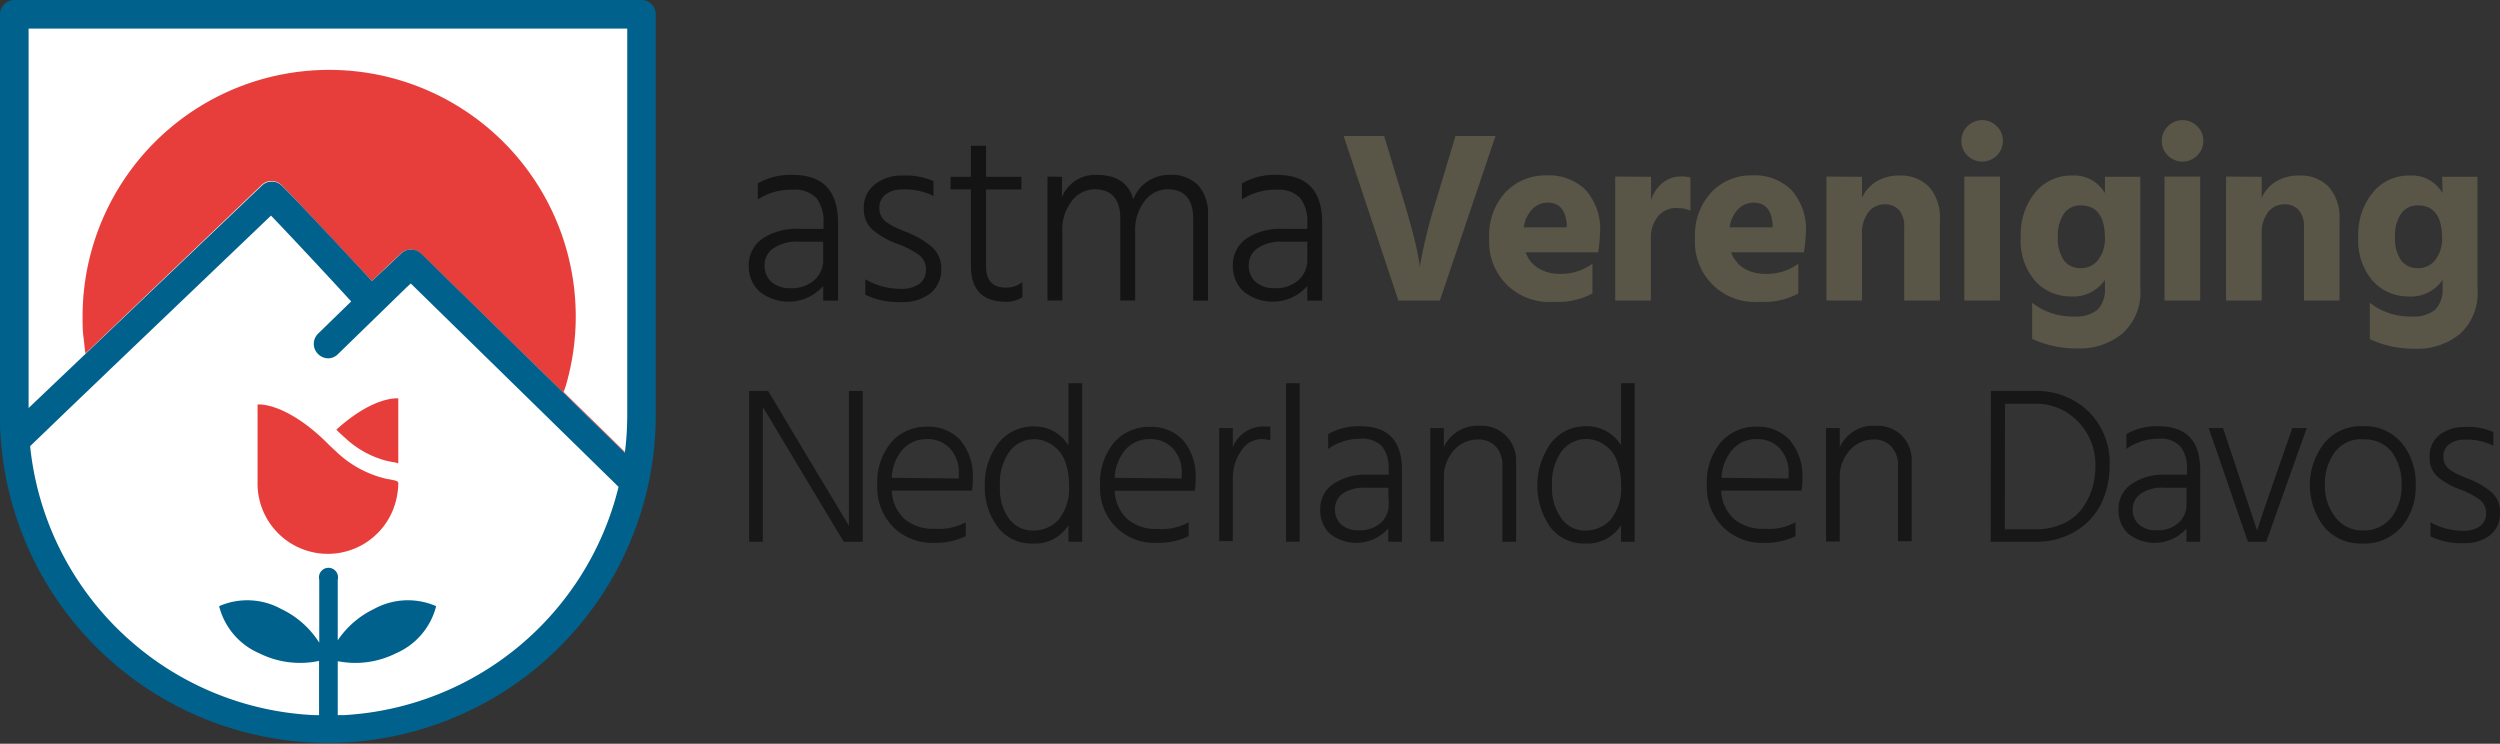 <svg xmlns="http://www.w3.org/2000/svg" viewBox="0 0 262.18 78"><rect x="0" y="0" width="262.18" height="78" fill="#333333" stroke="none"/><defs><style>.cls-1{opacity:0.55;}.cls-2{opacity:0.6;}.cls-3{fill:#595547;}.cls-4{fill:#fff;}.cls-5{fill:none;}.cls-6{fill:#e73e3b;}.cls-7{fill:#00618d;}</style></defs><g id="Laag_2" data-name="Laag 2"><g id="txt"><path class="cls-1" d="M78.56,56.81V41h2l4,6.7,4.47,7.44q0-2.45,0-7.41V41h1.45V56.81h-2l-4-6.65L80,42.68q0,2.53,0,7.43v6.7Z"/><path class="cls-1" d="M101.28,54.77v1.46a7.28,7.28,0,0,1-3.29.7,5.84,5.84,0,0,1-4.32-1.66A5.91,5.91,0,0,1,92,50.91a6.6,6.6,0,0,1,1.46-4.52,4.85,4.85,0,0,1,3.79-1.64,4.47,4.47,0,0,1,3.48,1.43,5.86,5.86,0,0,1,1.29,4,7.14,7.14,0,0,1-.09,1.27H93.52a4.29,4.29,0,0,0,1.36,3,4.66,4.66,0,0,0,3.18,1A5.75,5.75,0,0,0,101.28,54.77Zm-.73-4.59v-.54a3.66,3.66,0,0,0-.9-2.59,3.21,3.21,0,0,0-2.44-1,3.35,3.35,0,0,0-2.52,1.06,4.82,4.82,0,0,0-1.17,3Z"/><path class="cls-1" d="M112.05,40.19h1.44V56.81h-1.44V55.07A4.1,4.1,0,0,1,108.36,57a4.43,4.43,0,0,1-3.74-1.75A6.84,6.84,0,0,1,103.28,51a7,7,0,0,1,1.43-4.53,4.59,4.59,0,0,1,3.7-1.75,4.15,4.15,0,0,1,3.64,2Zm-6.27,14.15a3.06,3.06,0,0,0,2.53,1.3A3.58,3.58,0,0,0,111,54.52a5.21,5.21,0,0,0,1.1-3.73,6.59,6.59,0,0,0-.36-2.29,3.67,3.67,0,0,0-.94-1.48,3.91,3.91,0,0,0-1.16-.73,3.09,3.09,0,0,0-1.14-.23,3.23,3.23,0,0,0-2.63,1.29,5.67,5.67,0,0,0-1,3.65A5.33,5.33,0,0,0,105.78,54.34Z"/><path class="cls-1" d="M124.66,54.77v1.46a7.28,7.28,0,0,1-3.29.7,5.7,5.7,0,0,1-6-6,6.6,6.6,0,0,1,1.46-4.52,4.83,4.83,0,0,1,3.79-1.64,4.47,4.47,0,0,1,3.48,1.43,5.86,5.86,0,0,1,1.29,4,7.14,7.14,0,0,1-.09,1.27H116.9a4.29,4.29,0,0,0,1.36,3,4.66,4.66,0,0,0,3.18,1A5.75,5.75,0,0,0,124.66,54.77Zm-.73-4.59v-.54a3.62,3.62,0,0,0-.91-2.59,3.17,3.17,0,0,0-2.43-1,3.35,3.35,0,0,0-2.52,1.06,4.82,4.82,0,0,0-1.17,3Z"/><path class="cls-1" d="M129.29,44.89v2a3.42,3.42,0,0,1,3.34-2.16c.11,0,.31,0,.59,0v1.46a3.4,3.4,0,0,0-.94-.14,2.51,2.51,0,0,0-2.13,1.26,4.87,4.87,0,0,0-.86,2.79v6.65h-1.43V44.89Z"/><path class="cls-1" d="M134.87,56.81V40.19h1.43V56.81Z"/><path class="cls-1" d="M139.29,47.08V45.52a6.48,6.48,0,0,1,3.36-.82q4.38,0,4.38,4.59v7.52h-1.44V55.43a4.48,4.48,0,0,1-6.13.53,3.3,3.3,0,0,1-1-2.51,3.1,3.1,0,0,1,1.33-2.67,5.93,5.93,0,0,1,3.51-1h2.33v-.54a3.68,3.68,0,0,0-.68-2.41,2.85,2.85,0,0,0-2.28-.82A5.76,5.76,0,0,0,139.29,47.08Zm6.3,4.07h-2.33a4,4,0,0,0-2.49.64A2,2,0,0,0,140,53.4a2.09,2.09,0,0,0,.64,1.6,2.66,2.66,0,0,0,1.9.61,3.17,3.17,0,0,0,2.25-.77,2.56,2.56,0,0,0,.85-2Z"/><path class="cls-1" d="M151.42,44.89v2a3.89,3.89,0,0,1,3.79-2.24A3.65,3.65,0,0,1,158,45.76a3.73,3.73,0,0,1,1,2.73v8.32h-1.44V48.93a2.91,2.91,0,0,0-.7-2.11,2.46,2.46,0,0,0-1.86-.73,3.35,3.35,0,0,0-2.52,1.12,4.23,4.23,0,0,0-1.06,3v6.58H150V44.89Z"/><path class="cls-1" d="M170,40.19h1.43V56.81H170V55.07a4.13,4.13,0,0,1-3.7,1.93,4.44,4.44,0,0,1-3.74-1.75,7.66,7.66,0,0,1,.1-8.8,4.56,4.56,0,0,1,3.69-1.75,4.16,4.16,0,0,1,3.65,2Zm-6.27,14.15a3,3,0,0,0,2.53,1.3,3.56,3.56,0,0,0,2.63-1.12A5.17,5.17,0,0,0,170,50.79a6.58,6.58,0,0,0-.37-2.29A3.57,3.57,0,0,0,168.7,47a3.87,3.87,0,0,0-1.15-.73,3.17,3.17,0,0,0-1.14-.23,3.24,3.24,0,0,0-2.64,1.29,5.67,5.67,0,0,0-1,3.65A5.27,5.27,0,0,0,163.74,54.34Z"/><path class="cls-1" d="M188.3,54.77v1.46a7.25,7.25,0,0,1-3.29.7,5.8,5.8,0,0,1-4.31-1.66A5.87,5.87,0,0,1,179,50.91a6.55,6.55,0,0,1,1.46-4.52,4.83,4.83,0,0,1,3.78-1.64,4.47,4.47,0,0,1,3.48,1.43,5.82,5.82,0,0,1,1.3,4,6.2,6.2,0,0,1-.1,1.27h-8.42a4.29,4.29,0,0,0,1.37,3,4.63,4.63,0,0,0,3.17,1A5.75,5.75,0,0,0,188.3,54.77Zm-.72-4.59v-.54a3.67,3.67,0,0,0-.91-2.59,3.19,3.19,0,0,0-2.43-1,3.32,3.32,0,0,0-2.52,1.06,4.77,4.77,0,0,0-1.18,3Z"/><path class="cls-1" d="M192.94,44.89v2a3.88,3.88,0,0,1,3.78-2.24,3.67,3.67,0,0,1,2.76,1.06,3.72,3.72,0,0,1,1,2.73v8.32h-1.43V48.93a2.91,2.91,0,0,0-.71-2.11,2.46,2.46,0,0,0-1.86-.73A3.32,3.32,0,0,0,194,47.21a4.18,4.18,0,0,0-1.06,3v6.58H191.5V44.89Z"/><path class="cls-1" d="M208.79,41h4.52A7.84,7.84,0,0,1,219,43.13a7.52,7.52,0,0,1,2.24,5.66,9.18,9.18,0,0,1-.83,3.92,7,7,0,0,1-2.64,2.94,7.92,7.92,0,0,1-4.37,1.16h-4.63Zm1.46,14.51h3.17a6.81,6.81,0,0,0,2.87-.56,5.12,5.12,0,0,0,2-1.53,6.78,6.78,0,0,0,1.09-2.12,7.89,7.89,0,0,0,.37-2.47,6.41,6.41,0,0,0-1.8-4.59,6.07,6.07,0,0,0-4.62-1.9h-3.06Z"/><path class="cls-1" d="M223,47.08V45.52a6.48,6.48,0,0,1,3.36-.82q4.38,0,4.38,4.59v7.52h-1.44V55.43a4.47,4.47,0,0,1-6.12.53,3.28,3.28,0,0,1-1-2.51,3.1,3.1,0,0,1,1.33-2.67,5.94,5.94,0,0,1,3.52-1h2.32v-.54a3.63,3.63,0,0,0-.68-2.41,2.82,2.82,0,0,0-2.28-.82A5.76,5.76,0,0,0,223,47.08Zm6.3,4.07h-2.32a4,4,0,0,0-2.5.64,2,2,0,0,0-.82,1.61,2.06,2.06,0,0,0,.65,1.6,2.64,2.64,0,0,0,1.89.61,3.21,3.21,0,0,0,2.26-.77,2.58,2.58,0,0,0,.84-2Z"/><path class="cls-1" d="M235.74,56.81l-4.11-11.92h1.5l1.67,5,1.91,5.76q.24-.87,1.95-5.76l1.74-5h1.51l-4.24,11.92Z"/><path class="cls-1" d="M247.74,57a5,5,0,0,1-4-1.74,7.16,7.16,0,0,1,0-8.78,5,5,0,0,1,4-1.79,5.1,5.1,0,0,1,4.13,1.76,6.65,6.65,0,0,1,1.47,4.43,6.48,6.48,0,0,1-1.5,4.39A5.13,5.13,0,0,1,247.74,57Zm0-10.94a3.46,3.46,0,0,0-2.92,1.41,5.55,5.55,0,0,0-1,3.41,5.26,5.26,0,0,0,1.09,3.35,3.46,3.46,0,0,0,2.88,1.4,3.62,3.62,0,0,0,3-1.37,5.32,5.32,0,0,0,1.07-3.38,5.64,5.64,0,0,0-1-3.45A3.58,3.58,0,0,0,247.74,46.09Z"/><path class="cls-1" d="M261.48,45.31v1.44a6,6,0,0,0-3-.64,2.56,2.56,0,0,0-1.64.48,1.55,1.55,0,0,0-.6,1.26,1.81,1.81,0,0,0,.18.83,1.75,1.75,0,0,0,.61.64,6.11,6.11,0,0,0,.74.44l1,.42a8.52,8.52,0,0,1,2.53,1.45,2.69,2.69,0,0,1,.88,2.13,2.92,2.92,0,0,1-1,2.34,4.25,4.25,0,0,1-2.81.86,7.33,7.33,0,0,1-3.48-.71V54.77a6.8,6.8,0,0,0,3.38.89,2.91,2.91,0,0,0,1.83-.49,1.59,1.59,0,0,0,.62-1.3,1.75,1.75,0,0,0-.65-1.45,8.43,8.43,0,0,0-2.13-1.11A7.65,7.65,0,0,1,255.64,50a2.63,2.63,0,0,1-.84-2.07,2.81,2.81,0,0,1,1-2.29,4.12,4.12,0,0,1,2.66-.86A6.56,6.56,0,0,1,261.48,45.31Z"/><path class="cls-2" d="M79.47,20.92V19.23a6.94,6.94,0,0,1,3.66-.89q4.75,0,4.76,5v8.19H86.33V30a4.86,4.86,0,0,1-6.67.58,3.57,3.57,0,0,1-1.14-2.73A3.37,3.37,0,0,1,80,25a6.42,6.42,0,0,1,3.82-1h2.54v-.59a4,4,0,0,0-.74-2.63,3.1,3.1,0,0,0-2.49-.88A6.3,6.3,0,0,0,79.47,20.92Zm6.86,4.43H83.79a4.34,4.34,0,0,0-2.71.71,2.13,2.13,0,0,0-.9,1.75,2.28,2.28,0,0,0,.71,1.74,2.9,2.9,0,0,0,2.06.67,3.54,3.54,0,0,0,2.46-.85,2.8,2.8,0,0,0,.92-2.15Z"/><path class="cls-2" d="M97.9,19v1.56a6.54,6.54,0,0,0-3.25-.69,2.78,2.78,0,0,0-1.78.53,1.65,1.65,0,0,0-.65,1.37,1.91,1.91,0,0,0,.19.89,1.94,1.94,0,0,0,.67.71,5.77,5.77,0,0,0,.8.47c.22.1.58.26,1.08.46a9.27,9.27,0,0,1,2.75,1.58,2.94,2.94,0,0,1,1,2.31,3.15,3.15,0,0,1-1.11,2.55,4.66,4.66,0,0,1-3.06.94,8,8,0,0,1-3.79-.77V29.29a7.32,7.32,0,0,0,3.68,1,3.15,3.15,0,0,0,2-.54,1.72,1.72,0,0,0,.68-1.41,1.93,1.93,0,0,0-.71-1.59A9.89,9.89,0,0,0,94,25.53a8.42,8.42,0,0,1-2.49-1.43,2.89,2.89,0,0,1-.92-2.26,3,3,0,0,1,1.15-2.49,4.41,4.41,0,0,1,2.9-.94A7.14,7.14,0,0,1,97.9,19Z"/><path class="cls-2" d="M103.41,19.87v8.07q0,2.22,2.07,2.22a2.67,2.67,0,0,0,1.74-.58v1.58a3,3,0,0,1-1.71.49q-3.69,0-3.69-3.79v-8H99.69V18.54h2.13V15.29h1.59v3.25h3.71v1.33Z"/><path class="cls-2" d="M111.37,18.54v2.13A3.73,3.73,0,0,1,115,18.34q3.14,0,3.85,2.56a4,4,0,0,1,3.84-2.56,3.85,3.85,0,0,1,3,1.13,4.36,4.36,0,0,1,1,3v9.06h-1.56V22.94c0-2.06-.91-3.09-2.71-3.09a3.06,3.06,0,0,0-2.37,1.22,4.94,4.94,0,0,0-1,3.28v7.17h-1.56V22.94c0-2.06-.91-3.09-2.72-3.09a3.06,3.06,0,0,0-2.36,1.22,4.89,4.89,0,0,0-1,3.28v7.17h-1.56v-13Z"/><path class="cls-2" d="M130.24,20.92V19.23a6.94,6.94,0,0,1,3.66-.89c3.18,0,4.76,1.66,4.76,5v8.19H137.1V30a4.86,4.86,0,0,1-6.67.58,3.57,3.57,0,0,1-1.14-2.73A3.37,3.37,0,0,1,130.74,25a6.43,6.43,0,0,1,3.83-1h2.53v-.59a4,4,0,0,0-.74-2.63,3.09,3.09,0,0,0-2.49-.88A6.32,6.32,0,0,0,130.24,20.92Zm6.86,4.43h-2.53a4.36,4.36,0,0,0-2.72.71,2.12,2.12,0,0,0-.89,1.75,2.27,2.27,0,0,0,.7,1.74,2.92,2.92,0,0,0,2.06.67,3.52,3.52,0,0,0,2.46-.85,2.8,2.8,0,0,0,.92-2.15Z"/><path class="cls-3" d="M156.84,14.26,151,31.52h-4.35l-5.74-17.26h4.25l2.08,6.89c.37,1.23.7,2.41,1,3.55s.45,2,.54,2.47l.12.79a52.92,52.92,0,0,1,1.67-6.81l2.07-6.89Z"/><path class="cls-3" d="M167,27.66v3.12a7.58,7.58,0,0,1-4.07.87A6.27,6.27,0,0,1,156.18,25a6.61,6.61,0,0,1,1.72-4.85,5.78,5.78,0,0,1,4.27-1.76,5.53,5.53,0,0,1,4.12,1.53,6.17,6.17,0,0,1,1.51,4.54,17.71,17.71,0,0,1-.2,2H160a3.15,3.15,0,0,0,1.33,1.67,4.25,4.25,0,0,0,2.28.59A5.58,5.58,0,0,0,167,27.66Zm-2.69-3.82v-.31c-.12-1.52-.79-2.28-2-2.28a2.23,2.23,0,0,0-1.59.66,3.43,3.43,0,0,0-.92,1.93Z"/><path class="cls-3" d="M173.15,18.54V21a3.77,3.77,0,0,1,1.19-1.81,3,3,0,0,1,1.94-.68,3.6,3.6,0,0,1,1,.11V22.1a3.32,3.32,0,0,0-1.41-.28,2.43,2.43,0,0,0-2,.88,3.55,3.55,0,0,0-.74,2.34v6.48h-3.74l0-13Z"/><path class="cls-3" d="M188.59,27.66v3.12a7.55,7.55,0,0,1-4.07.87A6.27,6.27,0,0,1,177.76,25a6.61,6.61,0,0,1,1.73-4.85,5.74,5.74,0,0,1,4.26-1.76,5.52,5.52,0,0,1,4.12,1.53,6.17,6.17,0,0,1,1.51,4.54,15.61,15.61,0,0,1-.2,2h-7.63a3.2,3.2,0,0,0,1.33,1.67,4.25,4.25,0,0,0,2.28.59A5.56,5.56,0,0,0,188.59,27.66Zm-2.69-3.82v-.31c-.12-1.52-.78-2.28-2-2.28a2.23,2.23,0,0,0-1.59.66,3.37,3.37,0,0,0-.92,1.93Z"/><path class="cls-3" d="M195.27,18.54v2.2a3.92,3.92,0,0,1,1.5-1.7,4.5,4.5,0,0,1,2.42-.63,4.1,4.1,0,0,1,3.12,1.19,4.88,4.88,0,0,1,1.13,3.5v8.42H199.7V23.79a2.58,2.58,0,0,0-.53-1.75,1.92,1.92,0,0,0-1.52-.61,2.13,2.13,0,0,0-1.7.81,3.7,3.7,0,0,0-.68,2.42v6.86h-3.73v-13Z"/><path class="cls-3" d="M206.33,16.31a2.11,2.11,0,0,1-.64-1.53,2.13,2.13,0,0,1,.64-1.54,2.17,2.17,0,0,1,3.08,0,2.13,2.13,0,0,1,.64,1.54,2.18,2.18,0,0,1-3.72,1.53ZM206,31.52v-13h3.74v13Z"/><path class="cls-3" d="M220.75,18.54h3.71V30.27a5.79,5.79,0,0,1-1.87,4.7,7,7,0,0,1-4.68,1.57,11,11,0,0,1-4.79-1V31.75a6.79,6.79,0,0,0,4.4,1.44,3.51,3.51,0,0,0,2.46-.72,3,3,0,0,0,.77-2.25v-.87a4,4,0,0,1-3.59,1.74,5,5,0,0,1-3.7-1.59,6.5,6.5,0,0,1-1.54-4.71,6.89,6.89,0,0,1,1.49-4.57,4.85,4.85,0,0,1,3.93-1.81,3.7,3.7,0,0,1,3.41,1.85Zm-2.56,9.58a2.23,2.23,0,0,0,1.88-.91,3.59,3.59,0,0,0,.68-2.19q0-3.48-2.54-3.48a2.05,2.05,0,0,0-1.76.87,4,4,0,0,0-.64,2.4,4.14,4.14,0,0,0,.61,2.46A2.07,2.07,0,0,0,218.19,28.12Z"/><path class="cls-3" d="M227.35,16.31a2.11,2.11,0,0,1-.64-1.53,2.13,2.13,0,0,1,.64-1.54,2.17,2.17,0,0,1,3.08,0,2.13,2.13,0,0,1,.64,1.54,2.18,2.18,0,0,1-3.72,1.53ZM227,31.52v-13h3.74v13Z"/><path class="cls-3" d="M237.19,18.54v2.2a3.83,3.83,0,0,1,1.49-1.7,4.5,4.5,0,0,1,2.42-.63,4.12,4.12,0,0,1,3.13,1.19,4.92,4.92,0,0,1,1.12,3.5v8.42h-3.73V23.79a2.53,2.53,0,0,0-.54-1.75,1.9,1.9,0,0,0-1.51-.61,2.14,2.14,0,0,0-1.71.81,3.7,3.7,0,0,0-.67,2.42v6.86h-3.74v-13Z"/><path class="cls-3" d="M256.11,18.54h3.71V30.27A5.79,5.79,0,0,1,258,35a7,7,0,0,1-4.69,1.57,11,11,0,0,1-4.78-1V31.75a6.79,6.79,0,0,0,4.4,1.44,3.51,3.51,0,0,0,2.46-.72,3,3,0,0,0,.77-2.25v-.87a4,4,0,0,1-3.59,1.74,5,5,0,0,1-3.7-1.59,6.5,6.5,0,0,1-1.55-4.71,6.89,6.89,0,0,1,1.5-4.57,4.85,4.85,0,0,1,3.93-1.81,3.7,3.7,0,0,1,3.41,1.85Zm-2.56,9.58a2.23,2.23,0,0,0,1.88-.91,3.59,3.59,0,0,0,.68-2.19q0-3.48-2.54-3.48a2.05,2.05,0,0,0-1.76.87,4,4,0,0,0-.64,2.4,4.14,4.14,0,0,0,.61,2.46A2.07,2.07,0,0,0,253.55,28.12Z"/></g><g id="blue-red"><path class="cls-4" d="M1.24.76H67.38V48.89s-2.84,25.08-33,28c0,0-33.15-4.25-33.15-31.68Z"/><polygon class="cls-5" points="65.53 47.5 65.53 47.49 65.52 47.49 65.53 47.5"/><path class="cls-5" d="M43.08,29.73l-.46.42-7.19,7a1.47,1.47,0,0,1-1,.43,1.52,1.52,0,0,1-1.08-.46,1.49,1.49,0,0,1,0-2.12l3.48-3.37c-1.9-2-6.17-6.64-8.41-9L11.54,38.77l-.07.07L7,43.09l-3.87,3.7A31.44,31.44,0,0,0,33,75h.48v1h0V69.31a9.57,9.57,0,0,1-6.25-.79A7.33,7.33,0,0,1,23,63.57a7.37,7.37,0,0,1,6.5.29,9.57,9.57,0,0,1,4,3.54V60.79a1,1,0,1,1,1.94,0v6.36a9.58,9.58,0,0,1,3.81-3.29,7.39,7.39,0,0,1,6.51-.29,7.36,7.36,0,0,1-4.23,4.95,9.5,9.5,0,0,1-6.09.82V75H36a31.47,31.47,0,0,0,28.86-23.9l-4-3.92ZM41.77,50.66a6.78,6.78,0,0,1-.11,1.2A7.37,7.37,0,0,1,27,50.66V42.42s2.53-.3,6.5,3.28c.29.26.58.54.88.84s.6.58.88.83a11.27,11.27,0,0,0,5.28,2.85l.65.12c.37.08.57.14.57.32Zm0-2.07c-.2-.06-.4-.09-.55-.12l-.67-.14a10.06,10.06,0,0,1-4.39-2.44c-.29-.25-.58-.52-.89-.83,4-3.59,6.5-3.28,6.5-3.28Z"/><path class="cls-5" d="M3,42.79l6-5.71c-.09-.58-.17-1.17-.21-1.76s-.09-1.41-.09-2.11a25.85,25.85,0,1,1,50.7,7.17c-.07.25-.16.49-.24.73l6.42,6.28a31.44,31.44,0,0,0,.24-3.78V3H3Z"/><path class="cls-6" d="M41.2,50.34l-.65-.12a11.27,11.27,0,0,1-5.28-2.85c-.28-.25-.58-.53-.88-.83s-.59-.58-.88-.84c-4-3.58-6.5-3.28-6.5-3.28v8.24a7.37,7.37,0,0,0,14.65,1.2,6.78,6.78,0,0,0,.11-1.2h0C41.77,50.48,41.57,50.42,41.2,50.34Z"/><path class="cls-6" d="M35.27,45.06c.31.31.6.58.89.83a10.06,10.06,0,0,0,4.39,2.44l.67.14c.15,0,.35.06.55.12V41.78S39.24,41.47,35.27,45.06Z"/><path class="cls-6" d="M59.36,40.38a25.86,25.86,0,1,0-50.7-7.17c0,.7,0,1.41.09,2.11s.12,1.18.21,1.76L27.43,19.41a1.49,1.49,0,0,1,2.09,0C31.1,21,36.64,27,39,29.47L40.55,28l0,0h0l1.5-1.41a1.5,1.5,0,0,1,2.07,0L65.52,47.49h0a.41.41,0,0,1,0-.11l-6.42-6.28C59.2,40.87,59.29,40.63,59.36,40.38Z"/><path class="cls-7" d="M67.28,0H1.5A1.5,1.5,0,0,0,0,1.5V43.61c0,.86,0,1.7.1,2.54,0,0,0,.07,0,.11a34.39,34.39,0,0,0,68.67-2.65V1.5A1.5,1.5,0,0,0,67.28,0ZM36,75h-.58V69.34a9.5,9.5,0,0,0,6.09-.82,7.36,7.36,0,0,0,4.23-4.95,7.39,7.39,0,0,0-6.51.29,9.58,9.58,0,0,0-3.81,3.29V60.79a1,1,0,1,0-1.94,0V67.4a9.57,9.57,0,0,0-4-3.54,7.37,7.37,0,0,0-6.5-.29,7.33,7.33,0,0,0,4.23,4.95,9.57,9.57,0,0,0,6.25.79V76h0V75H33A31.44,31.44,0,0,1,3.16,46.79L7,43.09l4.44-4.25.07-.07L28.42,22.61c2.24,2.33,6.51,6.92,8.41,9L33.35,35a1.49,1.49,0,0,0,0,2.12,1.52,1.52,0,0,0,1.08.46,1.47,1.47,0,0,0,1-.43l7.19-7,.46-.42L60.87,47.14l4,3.92A31.47,31.47,0,0,1,36,75ZM65.78,43.61a31.44,31.44,0,0,1-.24,3.78.41.41,0,0,0,0,.11h0L44.15,26.58a1.5,1.5,0,0,0-2.07,0L40.58,28h0l0,0L39,29.47c-2.33-2.5-7.87-8.46-9.45-10a1.49,1.49,0,0,0-2.09,0L9,37.08,3,42.79V3H65.78Z"/></g></g></svg>